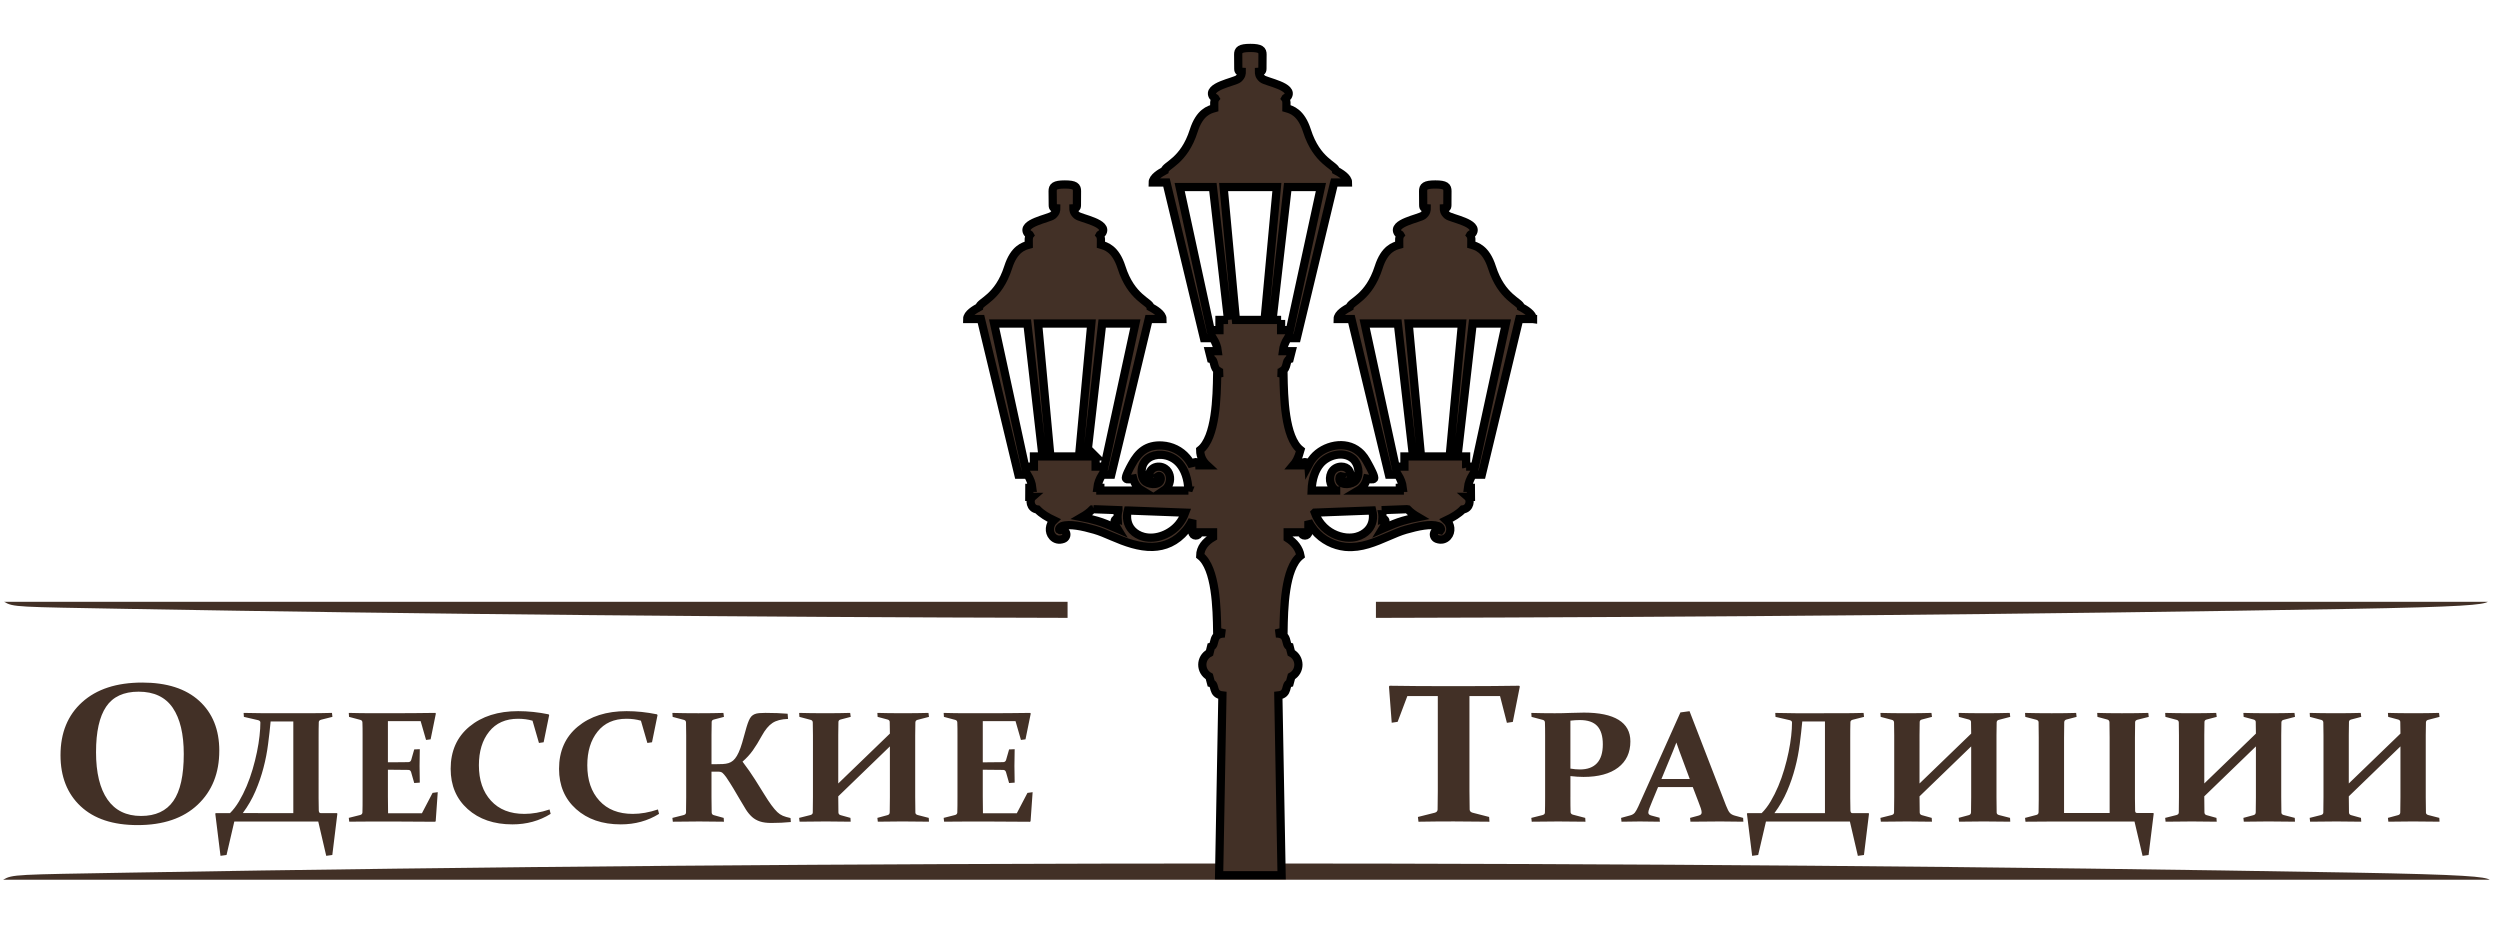 <?xml version="1.0" encoding="UTF-8"?>
<svg xmlns="http://www.w3.org/2000/svg" width="304" height="115" version="1.1" xml:space="preserve">

 <g>
  <title>Layer 1</title>
  <path fill="#423026" fill-rule="evenodd" d="m167.312,73.178l135.213,0c-0.621,0.358 -2.78,0.621 -17.019,0.868c-37.264,0.645 -77.053,1.006 -118.194,1.088l0,-1.956l0,0" id="path14"></path>
  <path fill="#423026" fill-rule="evenodd" d="m0.501,73.178l129.316,0l0,1.954c-39.321,-0.087 -78.648,-0.452 -114.26,-1.09c-13.742,-0.246 -13.911,-0.206 -15.056,-0.863l0,0" id="path16"></path>
  <path fill="#423026" fill-rule="evenodd" d="m11.677,91.449c0,2.514 0.467,4.442 1.393,5.773c0.927,1.332 2.288,1.999 4.083,1.999c1.769,0 3.078,-0.607 3.924,-1.819c0.848,-1.211 1.269,-3.114 1.269,-5.709c0,-2.439 -0.448,-4.309 -1.339,-5.621c-0.896,-1.308 -2.279,-1.964 -4.148,-1.964c-1.814,0 -3.131,0.607 -3.951,1.823c-0.821,1.215 -1.23,3.054 -1.23,5.516zm14.988,-0.161c0,2.72 -0.874,4.908 -2.625,6.561c-1.752,1.654 -4.189,2.483 -7.31,2.483c-2.99,0 -5.299,-0.764 -6.928,-2.294c-1.629,-1.529 -2.445,-3.597 -2.445,-6.207c0,-2.72 0.878,-4.872 2.637,-6.454c1.76,-1.585 4.194,-2.378 7.302,-2.378c2.985,0 5.294,0.741 6.923,2.222c1.629,1.483 2.446,3.503 2.446,6.066zm150.141,8.597c-1.511,0 -2.951,0.013 -4.32,0.037l-0.067,-0.579l2.06,-0.519c0.215,-0.065 0.324,-0.189 0.333,-0.378c0.017,-0.588 0.025,-1.348 0.025,-2.277l0,-11.527l-3.704,0l-1.181,3.134l-0.72,0.108l-0.333,-4.402l0.087,-0.096c2.107,0.032 4.127,0.048 6.059,0.048l3.587,-0.001c1.932,0 3.964,-0.016 6.099,-0.048l0.08,0.096l-0.853,4.305l-0.719,0.109l-0.835,-3.255l-3.719,0l0,11.527c0,0.929 0.008,1.69 0.025,2.277c0.009,0.189 0.124,0.314 0.347,0.379l2.02,0.519l0.04,0.579c-1.421,-0.022 -2.861,-0.035 -4.311,-0.035zm-138.064,-2.814c0,0.698 0.007,1.194 0.021,1.481c0.013,0.215 0.088,0.321 0.225,0.321l1.978,0l0.059,0.068l-0.615,5.025l-0.741,0.103l-0.969,-4.171l-10.208,0l-0.945,4.068l-0.734,0.103l-0.635,-5.128l0.06,-0.068l1.732,0.001c0.39,-0.382 0.755,-0.859 1.096,-1.429c0.337,-0.57 0.646,-1.185 0.924,-1.844c0.278,-0.659 0.523,-1.346 0.731,-2.06c0.21,-0.715 0.386,-1.413 0.526,-2.099c0.141,-0.685 0.246,-1.332 0.313,-1.947c0.069,-0.612 0.102,-1.159 0.102,-1.635c0,-0.152 -0.099,-0.248 -0.299,-0.294l-1.706,-0.395l-0.032,-0.482c1.007,0.025 1.839,0.039 2.491,0.039l5.423,-0.001c0.941,0 1.882,-0.013 2.83,-0.039l0.054,0.482l-1.381,0.348c-0.179,0.051 -0.27,0.148 -0.278,0.293c-0.007,0.251 -0.013,0.535 -0.017,0.844c-0.004,0.311 -0.004,0.653 -0.004,1.023l-0.001,7.393l-0.001,0zm-5.834,-9.34c-0.084,0.898 -0.185,1.812 -0.308,2.742c-0.123,0.976 -0.309,1.941 -0.562,2.893c-0.249,0.956 -0.573,1.899 -0.973,2.829c-0.396,0.93 -0.909,1.821 -1.542,2.677l6.143,0.001l0,-11.142l-2.757,0zm12.241,-1.004l2.595,0c1.669,0 3.397,-0.013 5.188,-0.039l0.07,0.077l-0.639,3.138l-0.555,0.073l-0.657,-2.284l-3.982,0l0,5.002l0.555,0c0.597,0 1.24,-0.006 1.925,-0.019c0.179,-0.007 0.295,-0.091 0.351,-0.255l0.369,-1.291l0.678,-0.029c-0.018,0.911 -0.028,1.594 -0.028,2.048c0,0.441 0.011,1.113 0.028,2.018l-0.678,0.048l-0.38,-1.329c-0.056,-0.171 -0.161,-0.257 -0.32,-0.264c-0.699,-0.013 -1.352,-0.019 -1.956,-0.019l-0.544,0l0,3.234c0,0.693 0.007,1.378 0.021,2.057l4.116,0l1.296,-2.478l0.628,-0.087l-0.249,3.53l-0.07,0.068c-1.71,-0.019 -3.372,-0.029 -4.99,-0.029l-2.722,0c-0.881,0 -1.791,0.006 -2.733,0.019l-0.053,-0.464l1.38,-0.347c0.173,-0.045 0.263,-0.142 0.278,-0.294c0.007,-0.251 0.013,-0.533 0.017,-0.846c0.003,-0.309 0.003,-0.653 0.003,-1.033l0,-7.515c0,-0.315 0,-0.602 -0.003,-0.859c-0.003,-0.257 -0.01,-0.496 -0.018,-0.708c-0.007,-0.164 -0.088,-0.268 -0.245,-0.312l-1.381,-0.367l-0.032,-0.482c0.964,0.025 1.873,0.039 2.737,0.039zm20.954,3.534l-0.566,0.083l-0.783,-2.707c-0.541,-0.158 -1.128,-0.235 -1.759,-0.235c-1.514,0 -2.687,0.521 -3.516,1.564c-0.833,1.04 -1.246,2.405 -1.246,4.091c0,1.803 0.488,3.237 1.468,4.306c0.976,1.073 2.331,1.606 4.067,1.606c0.969,0 1.988,-0.18 3.056,-0.54l0.134,0.537c-1.369,0.853 -2.922,1.278 -4.65,1.278c-2.241,0 -4.054,-0.621 -5.437,-1.86c-1.381,-1.24 -2.072,-2.871 -2.072,-4.895c0,-2.159 0.759,-3.869 2.273,-5.128c1.518,-1.258 3.494,-1.886 5.936,-1.886c1.207,0 2.444,0.129 3.704,0.387l0.065,0.096l-0.672,3.304zm13.181,0l-0.565,0.083l-0.783,-2.707c-0.541,-0.158 -1.127,-0.235 -1.76,-0.235c-1.514,0 -2.687,0.521 -3.515,1.564c-0.833,1.04 -1.247,2.405 -1.247,4.091c0,1.803 0.489,3.237 1.468,4.306c0.977,1.073 2.332,1.606 4.067,1.606c0.969,0 1.988,-0.18 3.056,-0.54l0.134,0.537c-1.37,0.853 -2.922,1.278 -4.651,1.278c-2.24,0 -4.053,-0.621 -5.437,-1.86c-1.381,-1.24 -2.072,-2.871 -2.072,-4.895c0,-2.159 0.759,-3.869 2.273,-5.128c1.517,-1.258 3.494,-1.886 5.935,-1.886c1.208,0 2.445,0.129 3.705,0.387l0.063,0.096l-0.672,3.304zm7.232,2.665l0.544,0c0.309,0 0.59,-0.006 0.844,-0.019c0.256,-0.014 0.484,-0.052 0.684,-0.114c0.204,-0.064 0.387,-0.164 0.551,-0.302c0.165,-0.139 0.32,-0.332 0.467,-0.58c0.147,-0.248 0.292,-0.563 0.429,-0.943c0.137,-0.382 0.277,-0.846 0.421,-1.394c0.116,-0.447 0.226,-0.828 0.32,-1.146c0.094,-0.319 0.19,-0.586 0.281,-0.802c0.094,-0.219 0.197,-0.386 0.308,-0.511c0.116,-0.122 0.25,-0.215 0.405,-0.277c0.154,-0.065 0.336,-0.103 0.548,-0.122c0.214,-0.019 0.467,-0.029 0.763,-0.029c1.021,0 1.92,0.036 2.696,0.103l0.05,0.631c-0.807,0.026 -1.44,0.19 -1.896,0.493c-0.457,0.299 -0.889,0.821 -1.293,1.555c-0.383,0.702 -0.751,1.294 -1.099,1.787c-0.351,0.49 -0.766,0.943 -1.247,1.358c0.597,0.791 1.107,1.523 1.528,2.192c0.421,0.669 0.801,1.275 1.138,1.822c0.61,0.998 1.131,1.706 1.563,2.121c0.2,0.193 0.421,0.341 0.663,0.447c0.246,0.103 0.559,0.196 0.941,0.277l0.042,0.486c-0.741,0.073 -1.534,0.113 -2.387,0.113c-0.542,0 -0.998,-0.061 -1.368,-0.183c-0.371,-0.122 -0.691,-0.306 -0.962,-0.547c-0.27,-0.245 -0.519,-0.544 -0.747,-0.901c-0.225,-0.36 -0.475,-0.779 -0.752,-1.255c-0.253,-0.435 -0.513,-0.876 -0.779,-1.323c-0.267,-0.444 -0.558,-0.902 -0.874,-1.369c-0.098,-0.125 -0.18,-0.232 -0.25,-0.315c-0.066,-0.084 -0.133,-0.151 -0.199,-0.202c-0.064,-0.052 -0.137,-0.087 -0.222,-0.11c-0.08,-0.023 -0.175,-0.032 -0.288,-0.032l-0.822,0.001l0,3.099c0,0.74 0.007,1.361 0.022,1.861c0.007,0.174 0.094,0.285 0.267,0.328l1.194,0.332l0.032,0.464c-0.854,-0.019 -1.854,-0.03 -3.01,-0.03c-1.183,0 -2.251,0.01 -3.206,0.03l-0.054,-0.464l1.381,-0.347c0.179,-0.052 0.27,-0.149 0.277,-0.293c0.014,-0.512 0.021,-1.137 0.021,-1.88l0,-7.516c0,-0.631 -0.007,-1.152 -0.021,-1.568c-0.007,-0.164 -0.087,-0.268 -0.246,-0.312l-1.381,-0.367l-0.031,-0.482c0.955,0.026 2.009,0.039 3.165,0.039c1.19,0 2.205,-0.013 3.041,-0.039l0.064,0.482l-1.226,0.322c-0.172,0.042 -0.26,0.141 -0.267,0.29c-0.014,0.454 -0.021,0.985 -0.021,1.596l0,3.547zm15.415,2.343l6.28,-6.064c0,-0.535 -0.007,-1.007 -0.021,-1.422c-0.007,-0.152 -0.097,-0.248 -0.277,-0.293l-1.195,-0.319l-0.031,-0.482c0.871,0.025 1.901,0.039 3.087,0.039c1.158,0 2.202,-0.013 3.129,-0.039l0.06,0.482l-1.409,0.367c-0.157,0.045 -0.238,0.148 -0.245,0.312c-0.014,0.416 -0.021,0.936 -0.021,1.568l0,7.515c0,0.743 0.007,1.368 0.021,1.88c0.007,0.145 0.099,0.241 0.278,0.293l1.349,0.347l0.028,0.464c-0.98,-0.019 -2.062,-0.03 -3.248,-0.03c-1.159,0 -2.153,0.01 -2.975,0.03l-0.053,-0.464l1.225,-0.332c0.18,-0.042 0.27,-0.154 0.277,-0.328c0.014,-0.499 0.021,-1.118 0.021,-1.861l0,-6.17l-6.28,6.071c0,0.808 0.007,1.461 0.021,1.957c0.007,0.177 0.094,0.286 0.267,0.332l1.194,0.332l0.031,0.464c-0.854,-0.019 -1.854,-0.03 -3.01,-0.03c-1.183,0 -2.251,0.01 -3.206,0.03l-0.053,-0.464l1.381,-0.347c0.179,-0.052 0.27,-0.148 0.278,-0.294c0.015,-0.512 0.021,-1.137 0.021,-1.88l0.001,-7.515c0,-0.631 -0.007,-1.152 -0.022,-1.568c-0.007,-0.164 -0.087,-0.268 -0.245,-0.312l-1.381,-0.367l-0.031,-0.482c0.955,0.026 2.009,0.039 3.164,0.039c1.191,0 2.205,-0.013 3.042,-0.039l0.064,0.482l-1.226,0.322c-0.173,0.042 -0.26,0.141 -0.268,0.29c-0.014,0.454 -0.021,0.985 -0.021,1.593l0,5.893l-0.001,0zm15.555,-8.541l2.596,0c1.668,0 3.396,-0.013 5.188,-0.039l0.07,0.077l-0.64,3.138l-0.554,0.073l-0.657,-2.284l-3.983,0l0,5.002l0.555,0c0.597,0 1.24,-0.006 1.924,-0.019c0.179,-0.007 0.295,-0.091 0.351,-0.255l0.369,-1.291l0.678,-0.029c-0.018,0.911 -0.029,1.594 -0.029,2.048c0,0.441 0.011,1.113 0.029,2.018l-0.678,0.048l-0.378,-1.329c-0.056,-0.171 -0.163,-0.257 -0.321,-0.264c-0.699,-0.013 -1.352,-0.019 -1.957,-0.019l-0.544,0l0,3.234c0,0.693 0.007,1.378 0.021,2.057l4.117,0l1.296,-2.478l0.628,-0.087l-0.249,3.53l-0.07,0.068c-1.711,-0.019 -3.372,-0.029 -4.991,-0.029l-2.722,0c-0.882,0 -1.792,0.006 -2.733,0.019l-0.052,-0.464l1.38,-0.347c0.172,-0.045 0.264,-0.142 0.278,-0.294c0.006,-0.251 0.013,-0.533 0.017,-0.846c0.004,-0.309 0.004,-0.653 0.004,-1.033l0,-7.515c0,-0.315 0,-0.602 -0.003,-0.859c-0.004,-0.257 -0.01,-0.496 -0.018,-0.708c-0.007,-0.164 -0.088,-0.268 -0.246,-0.312l-1.381,-0.367l-0.031,-0.482c0.963,0.025 1.872,0.039 2.737,0.039zm73.476,6.733c0.393,0.067 0.784,0.103 1.169,0.103c0.904,0 1.592,-0.255 2.061,-0.76c0.473,-0.506 0.711,-1.272 0.711,-2.295c0,-0.995 -0.225,-1.734 -0.671,-2.221c-0.449,-0.486 -1.156,-0.73 -2.123,-0.73c-0.379,0 -0.761,0.026 -1.148,0.073l0,5.829zm0,3.473c0,0.377 0,0.718 0.004,1.014c0.004,0.3 0.009,0.57 0.017,0.808c0.008,0.145 0.093,0.244 0.267,0.303l1.515,0.396l0.028,0.464c-1.06,-0.019 -2.171,-0.03 -3.327,-0.03c-1.197,0 -2.265,0.01 -3.207,0.03l-0.052,-0.464l1.38,-0.347c0.179,-0.052 0.271,-0.148 0.277,-0.294c0.007,-0.252 0.015,-0.534 0.017,-0.846c0.005,-0.309 0.005,-0.654 0.005,-1.033l0,-7.516c0,-0.315 0,-0.602 -0.005,-0.859c-0.003,-0.257 -0.011,-0.496 -0.017,-0.708c-0.007,-0.164 -0.087,-0.268 -0.245,-0.312l-1.381,-0.367l-0.031,-0.482c0.961,0.026 1.915,0.039 2.855,0.039c0.643,0 1.273,-0.013 1.879,-0.039c0.608,-0.026 1.164,-0.039 1.665,-0.039c1.855,0 3.26,0.293 4.215,0.881c0.955,0.589 1.433,1.461 1.433,2.617c0,1.368 -0.499,2.427 -1.492,3.187c-0.995,0.756 -2.399,1.136 -4.208,1.136c-0.488,0 -1.019,-0.035 -1.591,-0.102l0,2.564l-0.001,0zm10.66,-1.226l-0.731,1.763c-0.144,0.348 -0.252,0.625 -0.335,0.838c-0.076,0.209 -0.12,0.37 -0.12,0.486c0,0.107 0.032,0.187 0.096,0.245c0.06,0.055 0.159,0.099 0.288,0.132l0.985,0.264l0.033,0.483c-0.993,-0.019 -1.805,-0.03 -2.431,-0.03c-0.649,0 -1.393,0.01 -2.231,0.03l-0.053,-0.464l1.104,-0.303c0.26,-0.067 0.449,-0.183 0.576,-0.345c0.123,-0.16 0.26,-0.402 0.411,-0.731l5.125,-11.445l1.109,-0.152l4.437,11.475c0.171,0.441 0.325,0.737 0.467,0.891c0.14,0.155 0.341,0.264 0.604,0.335l1.009,0.274l0.027,0.464c-0.923,-0.019 -1.859,-0.03 -2.796,-0.03c-1.244,0 -2.455,0.01 -3.635,0.03l-0.048,-0.464l1.017,-0.274c0.137,-0.039 0.236,-0.084 0.3,-0.142c0.06,-0.058 0.091,-0.142 0.091,-0.255c0,-0.125 -0.036,-0.293 -0.101,-0.496c-0.071,-0.206 -0.169,-0.473 -0.299,-0.807l-0.679,-1.774l-4.223,0.001l0,0.001zm2.224,-5.417c-0.123,0.325 -0.256,0.666 -0.401,1.017l-1.412,3.416l3.44,0l-1.264,-3.406c-0.132,-0.357 -0.255,-0.702 -0.363,-1.027zm21.143,6.781c0,0.698 0.008,1.194 0.021,1.481c0.013,0.215 0.088,0.321 0.225,0.321l1.976,0l0.061,0.068l-0.615,5.025l-0.741,0.103l-0.969,-4.171l-10.207,0l-0.945,4.068l-0.733,0.103l-0.636,-5.128l0.06,-0.068l1.732,0.001c0.389,-0.382 0.755,-0.859 1.095,-1.429c0.337,-0.57 0.645,-1.185 0.924,-1.844c0.279,-0.659 0.523,-1.346 0.731,-2.06c0.211,-0.715 0.387,-1.413 0.527,-2.099c0.14,-0.685 0.245,-1.332 0.313,-1.947c0.069,-0.612 0.101,-1.159 0.101,-1.635c0,-0.152 -0.099,-0.248 -0.299,-0.294l-1.707,-0.395l-0.032,-0.482c1.008,0.025 1.84,0.039 2.489,0.039l5.424,-0.001c0.94,0 1.883,-0.013 2.829,-0.039l0.053,0.482l-1.38,0.348c-0.179,0.051 -0.272,0.148 -0.277,0.293c-0.008,0.251 -0.013,0.535 -0.017,0.844c-0.004,0.311 -0.004,0.653 -0.004,1.023l0,7.393zm-5.833,-9.34c-0.084,0.898 -0.187,1.812 -0.308,2.742c-0.124,0.976 -0.309,1.941 -0.563,2.893c-0.249,0.956 -0.572,1.899 -0.973,2.829c-0.396,0.93 -0.909,1.821 -1.541,2.677l6.143,0.001l0,-11.142l-2.757,0zm14.26,7.537l6.279,-6.064c0,-0.535 -0.005,-1.007 -0.019,-1.422c-0.009,-0.152 -0.099,-0.248 -0.279,-0.293l-1.195,-0.319l-0.032,-0.482c0.872,0.025 1.9,0.039 3.088,0.039c1.16,0 2.203,-0.013 3.129,-0.039l0.059,0.482l-1.408,0.367c-0.157,0.045 -0.239,0.148 -0.244,0.312c-0.015,0.416 -0.021,0.936 -0.021,1.568l0,7.515c0,0.743 0.007,1.368 0.021,1.88c0.005,0.145 0.096,0.241 0.277,0.293l1.349,0.347l0.027,0.464c-0.98,-0.019 -2.06,-0.03 -3.248,-0.03c-1.16,0 -2.153,0.01 -2.976,0.03l-0.052,-0.464l1.227,-0.332c0.177,-0.042 0.269,-0.154 0.277,-0.328c0.013,-0.499 0.02,-1.118 0.02,-1.861l0,-6.17l-6.28,6.071c0,0.808 0.008,1.461 0.021,1.957c0.005,0.177 0.093,0.286 0.267,0.332l1.193,0.332l0.032,0.464c-0.852,-0.019 -1.855,-0.03 -3.011,-0.03c-1.184,0 -2.252,0.01 -3.205,0.03l-0.055,-0.464l1.381,-0.347c0.179,-0.052 0.271,-0.148 0.279,-0.294c0.013,-0.512 0.02,-1.137 0.02,-1.88l0,-7.515c0,-0.631 -0.007,-1.152 -0.02,-1.568c-0.007,-0.164 -0.088,-0.268 -0.247,-0.312l-1.38,-0.367l-0.031,-0.482c0.955,0.026 2.008,0.039 3.164,0.039c1.191,0 2.205,-0.013 3.043,-0.039l0.063,0.482l-1.227,0.322c-0.172,0.042 -0.259,0.141 -0.267,0.29c-0.013,0.454 -0.02,0.985 -0.02,1.593l-0.001,5.893zm17.575,3.587l5.541,0l0,-9.177c0,-0.734 -0.007,-1.355 -0.02,-1.857c-0.008,-0.171 -0.096,-0.28 -0.267,-0.328l-1.195,-0.322l-0.031,-0.482c0.852,0.025 1.855,0.039 3.008,0.039c1.192,0 2.26,-0.013 3.207,-0.039l0.053,0.482l-1.38,0.348c-0.18,0.052 -0.271,0.148 -0.277,0.293c-0.015,0.509 -0.021,1.133 -0.021,1.867l0,7.432c0,0.698 0.007,1.191 0.021,1.481c0.007,0.176 0.08,0.264 0.224,0.264l1.979,0l0.059,0.067l-0.624,5.044l-0.732,0.103l-0.98,-4.171l-10.544,0c-0.884,0 -1.787,0.006 -2.715,0.019l-0.052,-0.464l1.401,-0.367c0.157,-0.045 0.239,-0.151 0.245,-0.322c0.015,-0.415 0.02,-0.936 0.02,-1.568l0,-7.515c0,-0.737 -0.005,-1.358 -0.02,-1.87c-0.007,-0.145 -0.099,-0.241 -0.277,-0.293l-1.339,-0.348l-0.031,-0.482c0.981,0.026 2.064,0.039 3.248,0.039c1.156,0 2.147,-0.013 2.967,-0.039l0.053,0.482l-1.235,0.322c-0.175,0.048 -0.26,0.157 -0.268,0.328c-0.013,0.502 -0.021,1.123 -0.021,1.857l0,9.177l0.001,0zm17.048,-3.587l6.28,-6.064c0,-0.535 -0.007,-1.007 -0.021,-1.422c-0.007,-0.152 -0.097,-0.248 -0.276,-0.293l-1.196,-0.319l-0.031,-0.482c0.871,0.025 1.899,0.039 3.087,0.039c1.16,0 2.203,-0.013 3.129,-0.039l0.06,0.482l-1.409,0.367c-0.157,0.045 -0.239,0.148 -0.244,0.312c-0.015,0.416 -0.021,0.936 -0.021,1.568l0,7.515c0,0.743 0.007,1.368 0.021,1.88c0.005,0.145 0.097,0.241 0.277,0.293l1.349,0.347l0.027,0.464c-0.98,-0.019 -2.06,-0.03 -3.248,-0.03c-1.159,0 -2.153,0.01 -2.975,0.03l-0.053,-0.464l1.227,-0.332c0.177,-0.042 0.269,-0.154 0.276,-0.328c0.015,-0.499 0.021,-1.118 0.021,-1.861l0,-6.17l-6.28,6.071c0,0.808 0.008,1.461 0.021,1.957c0.007,0.177 0.095,0.286 0.267,0.332l1.195,0.332l0.031,0.464c-0.852,-0.019 -1.855,-0.03 -3.011,-0.03c-1.183,0 -2.251,0.01 -3.205,0.03l-0.053,-0.464l1.381,-0.347c0.177,-0.052 0.269,-0.148 0.277,-0.294c0.013,-0.512 0.02,-1.137 0.02,-1.88l0,-7.515c0,-0.631 -0.007,-1.152 -0.02,-1.568c-0.007,-0.164 -0.087,-0.268 -0.245,-0.312l-1.381,-0.367l-0.031,-0.482c0.955,0.026 2.008,0.039 3.164,0.039c1.191,0 2.205,-0.013 3.043,-0.039l0.063,0.482l-1.225,0.322c-0.173,0.042 -0.26,0.141 -0.267,0.29c-0.015,0.454 -0.021,0.985 -0.021,1.593l0,5.893l-0.001,0zm17.575,0l6.28,-6.064c0,-0.535 -0.007,-1.007 -0.021,-1.422c-0.007,-0.152 -0.099,-0.248 -0.277,-0.293l-1.193,-0.319l-0.032,-0.482c0.871,0.025 1.9,0.039 3.087,0.039c1.16,0 2.203,-0.013 3.129,-0.039l0.06,0.482l-1.408,0.367c-0.159,0.045 -0.24,0.148 -0.245,0.312c-0.013,0.416 -0.023,0.936 -0.023,1.568l0,7.515c0,0.743 0.009,1.368 0.023,1.88c0.005,0.145 0.096,0.241 0.277,0.293l1.348,0.347l0.028,0.464c-0.979,-0.019 -2.061,-0.03 -3.248,-0.03c-1.16,0 -2.153,0.01 -2.976,0.03l-0.052,-0.464l1.225,-0.332c0.179,-0.042 0.271,-0.154 0.277,-0.328c0.015,-0.499 0.021,-1.118 0.021,-1.861l0,-6.17l-6.28,6.071c0,0.808 0.008,1.461 0.021,1.957c0.005,0.177 0.093,0.286 0.265,0.332l1.195,0.332l0.032,0.464c-0.853,-0.019 -1.855,-0.03 -3.011,-0.03c-1.183,0 -2.252,0.01 -3.207,0.03l-0.052,-0.464l1.38,-0.347c0.179,-0.052 0.271,-0.148 0.279,-0.294c0.013,-0.512 0.02,-1.137 0.02,-1.88l0,-7.515c0,-0.631 -0.007,-1.152 -0.02,-1.568c-0.008,-0.164 -0.088,-0.268 -0.247,-0.312l-1.38,-0.367l-0.032,-0.482c0.956,0.026 2.009,0.039 3.164,0.039c1.191,0 2.207,-0.013 3.043,-0.039l0.064,0.482l-1.227,0.322c-0.172,0.042 -0.26,0.141 -0.267,0.29c-0.013,0.454 -0.021,0.985 -0.021,1.593l0,5.893l0,0" id="path18"></path>
  <path fill="#423026" fill-rule="evenodd" d="m0.381,106.974l302.362,-0.001c-0.608,-0.358 -2.725,-0.62 -16.689,-0.867c-84.121,-1.487 -186.069,-1.463 -270.189,0.004c-14.131,0.246 -14.305,0.207 -15.484,0.864l0,0" id="path22"></path>
  <path stroke="null" fill="#423026" fill-rule="evenodd" d="m186.404,38.793c0,-0.629 -0.95,-1.174 -1.465,-1.455c-0.089,-0.648 -2.332,-1.107 -3.52,-4.833c-0.73,-2.279 -1.915,-2.577 -2.51,-2.747c0,-0.56 0.063,-0.935 -0.146,-1.191c0.054,-0.108 0.191,-0.055 0.298,-0.213c0.858,-1.24 -2.63,-1.787 -3.073,-2.169c-0.423,-0.362 -0.414,-0.68 -0.414,-0.857c0.241,-0.015 0.42,0.013 0.426,-0.369l0.009,-1.72c0.003,-0.538 -0.211,-0.809 -1.477,-0.809c-1.266,0 -1.486,0.27 -1.48,0.809l0.012,1.72c0.003,0.383 0.182,0.356 0.42,0.369c0,0.177 0.012,0.496 -0.411,0.857c-0.447,0.383 -3.925,0.929 -3.073,2.169c0.107,0.158 0.247,0.105 0.301,0.213c-0.208,0.257 -0.152,0.632 -0.152,1.191c-0.593,0.17 -1.781,0.468 -2.504,2.747c-1.188,3.726 -3.434,4.186 -3.523,4.833c-0.512,0.281 -1.465,0.826 -1.465,1.455l1.68,0l0.024,0.1l4.524,18.826l1.108,0c0.319,0.514 0.527,1.046 0.59,1.601l-0.366,0.001l0,0.333l-5.054,0c0.551,-0.326 0.899,-0.854 1.06,-1.466c0.319,0.056 0.721,0.196 0.861,0.008c0.146,-0.186 -0.435,-1.267 -0.685,-1.722c-0.354,-0.65 -0.608,-1.116 -1.185,-1.588c-1.644,-1.359 -4.223,-0.743 -5.506,0.766c-0.226,0.269 -0.435,0.573 -0.616,0.917c-0.039,-0.505 -0.813,-0.513 -0.846,0.017l-0.995,0c0.304,-0.358 0.605,-0.795 0.89,-1.867c-1.924,-1.51 -2.025,-6.472 -2.07,-9.222l-0.637,-0.158c0.185,-0.03 0.337,-0.107 0.453,-0.208c0.742,-0.361 0.405,-1.326 0.935,-1.476l0.241,-0.954l-1.069,0.001c0.063,-0.552 0.271,-1.075 0.587,-1.584l1.108,0l4.524,-18.826l0.027,-0.099l1.68,0c0,-0.629 -0.95,-1.174 -1.468,-1.455c-0.086,-0.648 -2.332,-1.11 -3.523,-4.836c-0.724,-2.278 -1.915,-2.575 -2.504,-2.746c0,-0.56 0.063,-0.934 -0.149,-1.192c0.054,-0.107 0.191,-0.056 0.301,-0.212c0.852,-1.24 -2.63,-1.787 -3.076,-2.171c-0.423,-0.363 -0.411,-0.678 -0.411,-0.856c0.238,-0.016 0.42,0.01 0.42,-0.371l0.012,-1.722c0.006,-0.537 -0.214,-0.805 -1.48,-0.805c-1.266,0 -1.483,0.269 -1.477,0.805l0.012,1.722c0,0.381 0.179,0.355 0.42,0.371c0,0.178 0.009,0.493 -0.411,0.856c-0.447,0.383 -3.928,0.929 -3.076,2.171c0.11,0.156 0.247,0.105 0.301,0.212c-0.211,0.258 -0.152,0.632 -0.152,1.192c-0.59,0.171 -1.778,0.469 -2.504,2.746c-1.185,3.726 -3.431,4.188 -3.523,4.836c-0.512,0.281 -1.465,0.826 -1.465,1.455l1.677,0l0.024,0.099l4.529,18.826l1.105,0c0.316,0.508 0.524,1.032 0.587,1.584l-1.066,0l0.238,0.954c0.53,0.149 0.194,1.114 0.935,1.475c0.116,0.103 0.268,0.179 0.453,0.209l-0.64,0.157c-0.042,2.75 -0.143,7.713 -2.07,9.224c0.006,0.887 0.411,1.466 0.846,1.866l-0.95,0c-0.03,-0.544 -0.846,-0.52 -0.846,0.024l0,0.09c-0.194,-0.397 -0.426,-0.747 -0.682,-1.048c-0.742,-0.871 -1.823,-1.41 -2.996,-1.479c-1.879,-0.109 -2.892,0.823 -3.693,2.3c-0.253,0.456 -0.831,1.535 -0.688,1.722c0.143,0.189 0.545,0.046 0.864,-0.008c0.089,0.348 0.244,0.677 0.473,0.96c0.161,0.197 0.357,0.369 0.587,0.506l-5.054,0.001l0,-0.333l-0.366,-0.001c0.063,-0.558 0.271,-1.086 0.59,-1.601l1.108,0l4.526,-18.826l0.024,-0.1l1.677,0c0,-0.629 -0.95,-1.174 -1.465,-1.455c-0.089,-0.648 -2.335,-1.107 -3.52,-4.833c-0.73,-2.279 -1.915,-2.577 -2.507,-2.747c0,-0.56 0.06,-0.935 -0.149,-1.191c0.054,-0.108 0.191,-0.055 0.298,-0.213c0.852,-1.24 -2.63,-1.787 -3.073,-2.169c-0.423,-0.362 -0.417,-0.68 -0.417,-0.857c0.244,-0.015 0.423,0.013 0.426,-0.369l0.009,-1.72c0.006,-0.54 -0.211,-0.809 -1.477,-0.809c-1.266,0 -1.483,0.27 -1.483,0.809l0.015,1.72c0.003,0.383 0.182,0.356 0.423,0.369c0,0.177 0.009,0.496 -0.414,0.857c-0.447,0.383 -3.925,0.929 -3.073,2.169c0.107,0.158 0.244,0.105 0.298,0.213c-0.211,0.257 -0.149,0.632 -0.149,1.191c-0.593,0.17 -1.781,0.468 -2.507,2.747c-1.188,3.726 -3.434,4.186 -3.52,4.833c-0.515,0.281 -1.467,0.826 -1.467,1.455l1.676,0l0.024,0.1l4.529,18.826l1.108,0c0.319,0.514 0.527,1.046 0.587,1.601l-0.363,0.001l-0.006,1.099l0.384,0c-0.408,0.356 -0.283,1.434 0.605,1.529c0.494,0.518 1.233,0.962 1.989,1.318c-0.545,0.512 -0.661,1.425 -0.137,1.99c0.298,0.323 0.747,0.474 1.289,0.273c0.298,-0.108 0.45,-0.437 0.342,-0.732c-0.107,-0.296 -0.438,-0.449 -0.736,-0.339c-0.042,0.015 -0.063,0.022 -0.063,0.021c-0.152,-0.164 0.11,-0.44 0.298,-0.502c0.473,-0.162 1.099,-0.151 1.775,-0.057c0.721,0.1 1.489,0.301 2.195,0.5c0.673,0.192 1.382,0.499 2.114,0.814c1.653,0.717 3.323,1.312 4.94,1.267c1.45,-0.041 2.868,-0.596 4.053,-2.033c0.295,-0.359 0.56,-0.77 0.78,-1.235l0,1.471c0,0.544 0.813,0.569 0.846,0.023l1.671,0l0,0.589c-0.938,0.546 -1.549,1.304 -1.566,2.26c1.927,1.507 2.028,6.471 2.07,9.221l0.932,0.232c-1.697,-0.015 -1.021,1.425 -1.68,1.61l-0.185,0.746c-1.158,0.605 -1.173,2.247 -0.03,2.873l0.214,0.806c0.616,0.161 0.063,1.356 1.382,1.5l-0.402,21.861l7.6,0l-0.399,-21.86c1.316,-0.142 0.765,-1.339 1.379,-1.501l0.217,-0.805c1.141,-0.627 1.126,-2.269 -0.027,-2.874l-0.191,-0.746c-0.658,-0.184 0.018,-1.625 -1.677,-1.61l0.929,-0.232c0.042,-2.75 0.143,-7.712 2.067,-9.221c-0.167,-0.905 -0.744,-1.617 -1.56,-2.139l0,-0.708l1.668,-0.001c0.03,0.546 0.849,0.521 0.849,-0.023l0,-1.332c0.205,0.409 0.444,0.772 0.709,1.096c1.033,1.252 2.451,1.872 3.722,2.017l0.021,0.001l0.024,0.004l0.03,0.004l0.027,0l0.009,0.002l0.021,0.001l0.03,0.002c1.828,0.157 3.523,-0.574 5.119,-1.266c0.73,-0.316 1.441,-0.623 2.111,-0.814c0.706,-0.2 1.477,-0.401 2.198,-0.502c0.673,-0.096 1.301,-0.104 1.775,0.058c0.211,0.073 0.313,0.213 0.328,0.343c0.006,0.038 0,0.126 -0.03,0.159c0,0 -0.024,-0.006 -0.066,-0.022c-0.298,-0.108 -0.625,0.043 -0.733,0.34c-0.11,0.295 0.042,0.623 0.339,0.732c0.542,0.2 0.992,0.049 1.289,-0.273c0.265,-0.284 0.369,-0.676 0.331,-1.056c-0.036,-0.333 -0.185,-0.67 -0.468,-0.934c0.753,-0.356 1.495,-0.8 1.992,-1.319c0.884,-0.094 1.01,-1.174 0.605,-1.527l0.384,0l-0.009,-1.099l-0.363,-0.001c0.063,-0.558 0.271,-1.086 0.587,-1.601l1.108,0l4.526,-18.827l0.024,-0.099l1.677,0l0,0.002zm-30.619,0.11l-1.048,0l1.846,-16.161l4.041,0l-3.773,17.401l-1.069,0l0,-1.24l0.003,0zm-2.016,0l-3.481,0l-1.498,-16.161l6.477,0l-1.498,16.161zm-4.437,0l-1.045,0l0,1.24l-1.069,0l-3.77,-17.401l4.041,0l1.843,16.161zm-16.364,23.016l3.032,0.114l0,0.011c-0.092,0.361 -0.119,0.721 -0.098,1.072c-0.045,-0.016 -0.095,-0.021 -0.149,-0.009c-0.155,0.034 -0.253,0.185 -0.217,0.339c0.063,0.301 0.182,0.583 0.342,0.842l-0.217,-0.094c-0.774,-0.335 -1.528,-0.659 -2.254,-0.868c-0.584,-0.166 -1.212,-0.331 -1.834,-0.449c0.476,-0.275 0.911,-0.585 1.242,-0.93c0.054,-0.004 0.104,-0.014 0.155,-0.028zm0.256,-6.415l-1.045,0l1.846,-16.163l4.038,0l-3.77,17.4l-1.069,0l0,-1.238zm-2.016,0l-3.478,0l-1.501,-16.163l6.477,0l-1.498,16.163zm-4.434,0l-1.048,0l0,1.239l-1.069,0.001l-3.77,-17.401l4.041,0l1.846,16.161zm51.507,1.24l0,-1.24l-1.048,0l1.846,-16.163l4.038,0l-3.767,17.4l-1.069,0l0,0.002zm-2.004,-1.24l-3.481,0l-1.501,-16.163l6.483,0l-1.501,16.163zm-4.452,0l-1.045,0l0,1.239l-1.069,0.001l-3.767,-17.401l4.035,0l1.846,16.161zm-27.311,4.15l-2.987,0c0.334,-0.223 0.551,-0.535 0.658,-0.87c0.217,-0.637 0.063,-1.419 -0.518,-1.806c-0.2,-0.134 -0.432,-0.214 -0.67,-0.23c-0.572,-0.039 -1.042,0.277 -1.203,0.72c-0.089,0.234 -0.122,0.575 0.009,0.824c0.217,0.425 0.801,0.425 1.045,0.006c0.101,-0.173 0.063,-0.328 -0.012,-0.398c0.232,-0.144 0.405,0.227 0.271,0.522c-0.223,0.663 -1.566,0.496 -1.962,0.006c-0.295,-0.363 -0.357,-0.89 -0.31,-1.342c0.137,-1.206 1.221,-1.854 2.412,-1.782c0.873,0.054 1.659,0.462 2.189,1.085c0.61,0.719 1.03,1.795 1.078,3.267zm-7.37,2.421l6.98,0.263c-0.203,0.554 -0.479,1.021 -0.798,1.41c-0.968,1.173 -2.707,1.92 -4.244,1.533c-0.578,-0.146 -1.063,-0.436 -1.415,-0.82c-0.599,-0.653 -0.742,-1.547 -0.524,-2.386zm25.333,-2.421c-0.334,-0.223 -0.548,-0.535 -0.661,-0.87c-0.137,-0.407 -0.119,-0.873 0.063,-1.272c0.22,-0.487 0.718,-0.764 1.215,-0.768c0.795,-0.004 1.239,0.584 1.129,1.374c-0.045,0.312 -0.334,0.529 -0.646,0.485c-0.441,-0.062 -0.533,-0.431 -0.414,-0.705c-0.289,-0.079 -0.342,0.289 -0.265,0.526c0.217,0.656 1.554,0.508 1.959,0.006c0.608,-0.747 0.322,-2.089 -0.369,-2.665c-1.167,-0.96 -3.032,-0.42 -3.922,0.624c-0.61,0.717 -1.027,1.795 -1.075,3.264l2.987,0l0,0.001zm-2.6,2.683c0.205,0.555 0.479,1.023 0.801,1.411c0.822,1.001 1.962,1.495 2.984,1.609l0.021,0.001l0.021,0.001l0.024,0.002l0.012,0.001l0.009,0l0.024,0.002c0.411,0.035 0.798,0.002 1.152,-0.086c0.575,-0.145 1.06,-0.437 1.415,-0.821c0.599,-0.651 0.742,-1.547 0.524,-2.385l-6.986,0.264zm8.13,-0.304l0,0.011c0.092,0.361 0.119,0.721 0.095,1.072c0.205,-0.07 0.417,0.113 0.366,0.331c-0.063,0.3 -0.182,0.582 -0.342,0.842l0.217,-0.096c0.774,-0.335 1.528,-0.659 2.257,-0.868c0.581,-0.165 1.209,-0.33 1.828,-0.449c-0.471,-0.275 -0.911,-0.585 -1.239,-0.93c-0.051,-0.006 -0.104,-0.015 -0.152,-0.028l-3.032,0.114l0,0" id="path24"></path>
 </g>
</svg>
